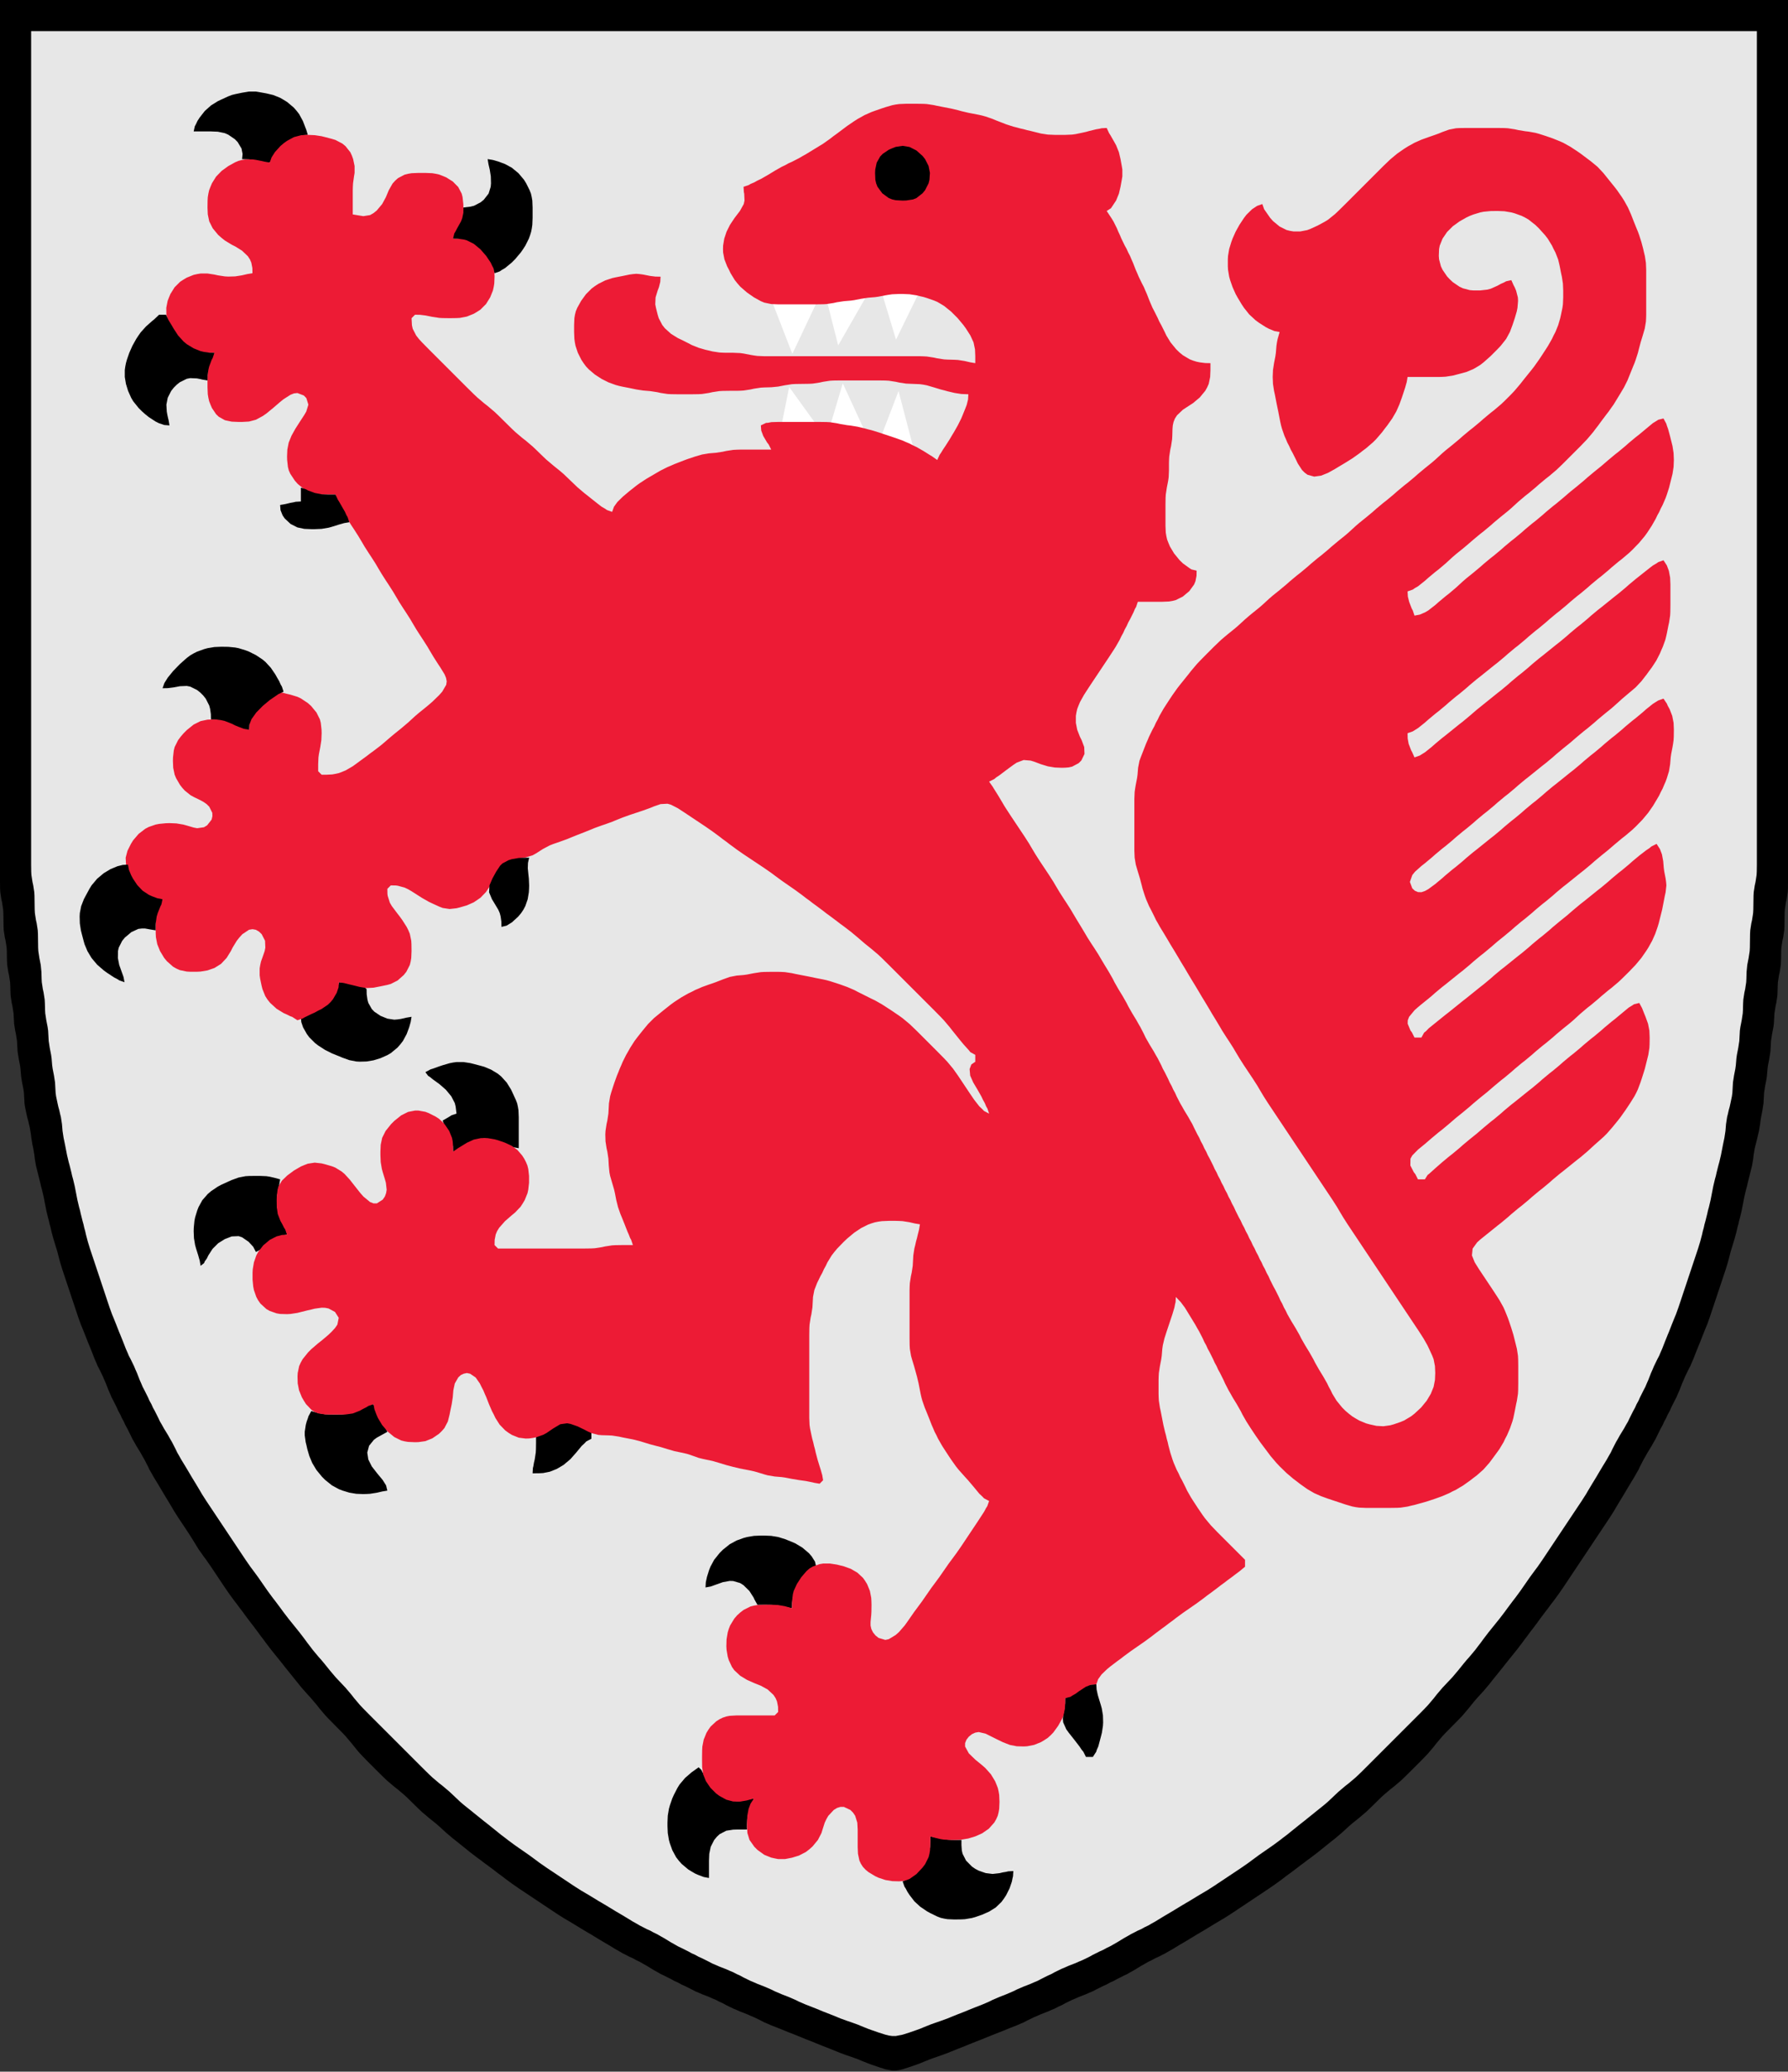 <?xml version="1.0" encoding="UTF-8" standalone="no"?> <svg xmlns="http://www.w3.org/2000/svg" width="517" height="599" version="1.1"><rect width="100%" height="100%" fill="#333333" stroke="none"/><title>Wappen der Stadt Braunschweig</title><path style="fill:black;" d="M0 0L0 7L0 11L0 19L0 30L0 31L0 35L0 43L0 50L0 69L0 95L0 180L0 231L0 248L0 254L0 255L0.028 257L0.083 258L0.389 260L0.611 261L0.917 263L0.972 264L1 266L1.028 268L1.083 269L1.389 271L1.611 272L1.917 274L1.972 275L2 277L2.028 278L2.083 279L2.389 281L2.611 282L2.917 284L2.972 285L3.028 287L3.083 288L3.389 290L3.611 291L3.917 293L4.028 295L4.083 296L4.389 298L4.611 299L4.917 301L4.972 302L5.083 304L5.389 306L5.778 308L5.917 309L6.083 311L6.222 312L6.389 313L6.778 315L6.917 316L7.028 318L7.083 319L7.222 320L7.639 322L7.861 323L8.139 324L8.361 325L8.611 326L8.944 328L9.056 329L9.389 331L9.611 332L9.944 334L10.056 335L10.389 337L10.639 338L11.139 340L11.639 342L11.861 343L12.139 344L12.611 346L12.806 347L13.194 349L13.389 350L13.861 352L14.139 353L14.361 354L14.639 355L14.861 356L15.389 358L15.694 359L16.306 361L16.611 362L16.861 363L17.389 365L17.694 366L18 367L18.667 369L20.333 374L22 379L22.667 381L23.028 382L23.389 383L23.806 384L24.611 386L25.389 388L25.806 389L26.611 391L27.389 393L27.833 394L28.25 395L28.778 396L29.75 398L30.167 399L30.611 400L31.389 402L31.833 403L32.25 404L32.778 405L33.778 407L34.222 408L34.778 409L35.222 410L35.778 411L36.222 412L36.778 413L37.778 415L38.25 416L38.833 417L39.389 418L40.611 420L41.167 421L41.75 422L42.778 424L43.25 425L43.833 426L44.389 427L45.611 429L46.806 431L47.389 432L48.611 434L49.806 436L50.389 437L51.667 439L52.333 440L53.667 442L54.333 443L55.611 445L56.833 447L57.444 448L58.167 449L58.861 450L59.611 451L61 453L62.333 455L64.333 458L65 459L65.694 460L66.389 461L67.861 463L68.639 464L69.361 465L70.139 466L70.861 467L72.361 469L73.139 470L74.639 472L75.361 473L76.139 474L76.861 475L78.389 477L79.194 478L80.806 480L81.611 481L82.389 482L83.194 483L84.806 485L85.611 486L87.222 488L89 490L89.917 491L91.611 493L92.389 494L94.083 496L95.028 497L97 499L98.972 501L99.917 502L101.611 504L103.222 506L104.083 507L106 509L107 510L109 512L111 513.972L112 514.917L114 516.611L115 517.389L117 519.083L118 520.028L120 522L121 522.972L122 523.917L124 525.611L126 527.222L127 528.083L129 529.917L131 531.611L132 532.389L133 533.194L135 534.806L136 535.611L138 537.139L139 537.861L140 538.639L141 539.361L143 540.861L144 541.639L145 542.361L146 543.139L148 544.611L149 545.306L150 546L151 546.667L154 548.667L159 552L161 553.333L162 553.972L163 554.611L164 555.194L166 556.389L168 557.611L170 558.806L171 559.389L173 560.611L175 561.806L176 562.389L178 563.611L179 564.167L180 564.75L182 565.778L183 566.222L184 566.778L185 567.25L186 567.833L187 568.389L189 569.611L190 570.167L191 570.75L192 571.222L194 572.222L195 572.778L196 573.222L197 573.778L198 574.222L200 575.222L201 575.75L202 576.167L203 576.611L205 577.389L206 577.833L207 578.25L208 578.778L209 579.222L210 579.778L212 580.75L213 581.167L214 581.611L216 582.389L217 582.833L218 583.25L220 584.222L221 584.75L222 585.167L223 585.611L225 586.389L227 587.194L228 587.611L230 588.389L232 589.194L233 589.611L235 590.389L236 590.806L238 591.611L240 592.389L242 593.194L243 593.611L244 593.972L245 594.333L246 594.667L248 595.389L249 595.806L251 596.611L252 596.972L254 597.667L256 598.306L258 598.694L259 598.694L260 598.556L261 598.306L263 597.667L265 596.972L266 596.611L267 596.194L269 595.389L270 595.028L272 594.333L273 593.972L274 593.611L275 593.194L277 592.389L279 591.611L280 591.194L282 590.389L284 589.611L285 589.194L287 588.389L289 587.611L291 586.806L292 586.389L294 585.611L296 584.75L297 584.222L299 583.25L300 582.833L301 582.389L303 581.611L304 581.167L305 580.75L306 580.222L307 579.778L308 579.222L310 578.25L311 577.833L312 577.389L314 576.611L315 576.167L316 575.75L317 575.222L319 574.222L320 573.778L321 573.222L322 572.778L323 572.222L325 571.222L326 570.75L327 570.167L328 569.611L330 568.389L331 567.833L332 567.25L333 566.778L334 566.222L335 565.778L337 564.75L338 564.167L339 563.611L341 562.389L342 561.806L344 560.611L346 559.389L347 558.806L349 557.611L351 556.389L353 555.194L354 554.611L355 553.972L356 553.333L358 552L363 548.667L366 546.667L367 546L368 545.306L369 544.611L371 543.139L372 542.361L373 541.639L375 540.139L376 539.361L377 538.639L378 537.861L379 537.139L381 535.611L382 534.806L384 533.194L385 532.389L386 531.611L388 529.917L390 528.083L391 527.222L393 525.611L395 523.917L396 522.972L397 522L399 520.028L400 519.083L402 517.389L403 516.611L405 514.917L406 513.972L408 512L409 511L411 509L411.972 508L412.917 507L414.611 505L415.389 504L417.083 502L418.028 501L420 499L421.972 497L422.917 496L424.611 494L426.222 492L427.083 491L428.917 489L430.611 487L431.389 486L432.194 485L433.806 483L434.611 482L435.389 481L436.194 480L437.806 478L438.611 477L440.139 475L440.861 474L441.639 473L442.361 472L443.139 471L444.639 469L445.361 468L446.861 466L447.639 465L448.361 464L449.139 463L450.611 461L451.306 460L452 459L452.667 458L454 456L459.333 448L463.333 442L464.667 440L465.333 439L465.972 438L466.611 437L467.194 436L468.389 434L469.611 432L470.194 431L471.389 429L472.611 427L473.167 426L473.75 425L474.222 424L475.25 422L475.833 421L476.389 420L477.611 418L478.167 417L478.75 416L479.222 415L480.222 413L480.778 412L481.222 411L481.778 410L482.222 409L482.778 408L483.222 407L484.222 405L484.75 404L485.167 403L485.611 402L486.389 400L486.833 399L487.25 398L488.222 396L488.75 395L489.167 394L489.611 393L490.389 391L491.194 389L491.611 388L492.389 386L493.194 384L493.611 383L493.972 382L494.333 381L495 379L496 376L498 370L498.667 368L499 367L499.611 365L500.139 363L500.389 362L500.694 361L501.306 359L501.611 358L502.139 356L502.361 355L502.639 354L502.861 353L503.139 352L503.611 350L503.806 349L504.194 347L504.389 346L504.861 344L505.139 343L505.361 342L505.861 340L506.361 338L506.611 337L506.944 335L507.056 334L507.389 332L507.639 331L508.139 329L508.361 328L508.611 327L508.944 325L509.056 324L509.222 323L509.611 321L509.917 319L509.972 318L510.083 316L510.389 314L510.778 312L510.917 311L511.083 309L511.222 308L511.611 306L511.917 304L511.972 303L512.083 301L512.389 299L512.778 297L512.917 296L513.028 294L513.083 293L513.389 291L513.611 290L513.917 288L513.972 287L514.028 285L514.083 284L514.389 282L514.611 281L514.917 279L514.972 278L515 277L515.028 275L515.083 274L515.389 272L515.611 271L515.917 269L515.972 268L516 266L516.028 264L516.083 263L516.389 261L516.611 260L516.917 258L516.972 257L517 255L517 254L517 249L517 234L517 188L517 34L517 32L517 27L517 21L517 0L489 0L440 0L398 0L369 0L351 0L335 0L333 0L313 0L305 0L291 0L290 0L280 0L270 0L268 0L248 0L244 0L235 0L229 0L228 0L218 0L210 0L209 0L182 0L0 0z"></path><path style="fill:#e7e7e7;" d="M9 9L9 83L9 192L9 232L9 245L9 249L9 250L9.028 252L9.083 253L9.389 255L9.611 256L9.917 258L9.972 259L10 261L10.028 263L10.083 264L10.389 266L10.611 267L10.917 269L10.972 270L11 272L11.028 274L11.083 275L11.389 277L11.778 279L11.972 281L12.028 283L12.083 284L12.389 286L12.611 287L12.917 289L12.972 290L13.028 292L13.083 293L13.389 295L13.778 297L13.917 298L14.028 300L14.083 301L14.389 303L14.778 305L14.917 306L15.083 308L15.222 309L15.611 311L15.917 313L15.972 314L16.083 316L16.222 317L16.639 319L16.861 320L17.139 321L17.361 322L17.611 323L17.917 325L18.083 327L18.389 329L18.806 331L19.194 333L19.389 334L19.861 336L20.139 337L20.639 339L20.861 340L21.139 341L21.611 343L21.806 344L22.194 346L22.389 347L22.861 349L23.139 350L23.361 351L23.861 353L24.139 354L24.361 355L24.639 356L24.861 357L25.389 359L25.694 360L26 361L26.667 363L28.667 369L30.667 375L31.333 377L31.667 378L32.028 379L32.389 380L32.806 381L33.611 383L34.389 385L34.806 386L35.611 388L36.389 390L36.833 391L37.25 392L37.778 393L38.75 395L39.167 396L39.611 397L40.389 399L40.833 400L41.25 401L41.778 402L42.778 404L43.222 405L43.778 406L44.222 407L44.778 408L45.778 410L46.25 411L46.833 412L47.389 413L48.611 415L49.167 416L49.75 417L50.778 419L51.25 420L51.833 421L52.389 422L53.611 424L54.806 426L55.389 427L56.611 429L57.806 431L58.389 432L59.028 433L59.667 434L60.333 435L61.667 437L66.333 444L69.667 449L71 451L72.389 453L73.139 454L74.611 456L75.306 457L76.694 459L77.389 460L78.861 462L79.639 463L81.139 465L81.861 466L83.389 468L84.194 469L85.806 471L86.611 472L88.139 474L88.861 475L89.639 476L90.389 477L92.056 479L92.944 480L93.778 481L95.389 483L97.083 485L98.028 486L99.917 488L101.611 490L102.389 491L104.083 493L105.028 494L107 496L109 498L117 506L120 509L122 511L124 512.972L125 513.917L127 515.611L128 516.389L130 518.083L131 519.028L133 520.917L134 521.778L136 523.389L137 524.194L139 525.806L140 526.611L141 527.389L142 528.194L144 529.806L145 530.611L146 531.361L147 532.139L149 533.611L150 534.306L152 535.694L153 536.389L155 537.861L156 538.611L158 540L159 540.667L162 542.667L165 544.667L166 545.333L167 545.972L168 546.611L169 547.194L171 548.389L173 549.611L174 550.194L176 551.389L178 552.611L179 553.194L181 554.389L183 555.611L184 556.167L185 556.75L187 557.778L188 558.222L189 558.778L190 559.25L191 559.833L192 560.389L194 561.611L195 562.167L196 562.75L197 563.222L199 564.222L200 564.778L201 565.222L202 565.778L203 566.222L205 567.222L206 567.75L207 568.167L208 568.611L210 569.389L211 569.833L212 570.25L213 570.778L214 571.222L215 571.778L217 572.75L218 573.167L219 573.611L221 574.389L223 575.25L224 575.75L226 576.611L228 577.389L230 578.25L231 578.75L233 579.611L235 580.389L237 581.194L238 581.611L240 582.389L242 583.194L243 583.611L244 583.972L245 584.333L246 584.667L248 585.389L249 585.806L251 586.611L252 586.972L254 587.667L256 588.306L257 588.556L258 588.694L259 588.694L261 588.306L263 587.667L265 586.972L266 586.611L267 586.194L269 585.389L270 585.028L272 584.333L273 583.972L274 583.611L275 583.194L277 582.389L279 581.611L280 581.194L282 580.389L284 579.611L286 578.75L287 578.25L289 577.389L291 576.611L293 575.75L294 575.25L296 574.389L298 573.611L299 573.167L300 572.75L301 572.222L303 571.222L304 570.778L305 570.222L307 569.25L308 568.833L309 568.389L311 567.611L312 567.167L313 566.75L315 565.778L316 565.222L318 564.222L319 563.778L320 563.222L321 562.75L323 561.611L325 560.389L326 559.833L327 559.25L329 558.222L330 557.778L331 557.222L332 556.75L333 556.167L334 555.611L336 554.389L338 553.194L339 552.611L341 551.389L343 550.194L344 549.611L346 548.389L348 547.194L349 546.611L350 545.972L351 545.333L352 544.667L355 542.667L358 540.667L359 540L361 538.611L362 537.861L364 536.389L365 535.694L367 534.306L368 533.611L370 532.139L371 531.361L372 530.611L373 529.806L375 528.194L376 527.389L377 526.611L378 525.806L380 524.194L381 523.389L383 521.778L384 520.917L386 519.028L387 518.083L389 516.389L390 515.611L392 513.917L393 512.972L394 512L396 510L403 503L409 497L411 495L411.972 494L412.917 493L414.611 491L415.389 490L417.083 488L418.972 486L419.917 485L421.611 483L423.222 481L424.056 480L424.944 479L426.611 477L427.361 476L428.139 475L428.861 474L430.389 472L431.194 471L432.806 469L433.611 468L435.139 466L435.861 465L437.361 463L438.139 462L439.611 460L440.306 459L441.694 457L442.389 456L443.861 454L444.611 453L446 451L447.333 449L450.667 444L455.333 437L456.667 435L457.333 434L457.972 433L458.611 432L459.194 431L460.389 429L461.611 427L462.194 426L463.389 424L464.611 422L465.167 421L465.75 420L466.222 419L467.25 417L467.833 416L468.389 415L469.611 413L470.167 412L470.75 411L471.222 410L472.222 408L472.778 407L473.222 406L473.778 405L474.222 404L475.222 402L475.75 401L476.167 400L476.611 399L477.389 397L477.833 396L478.25 395L479.222 393L479.75 392L480.167 391L480.611 390L481.389 388L482.194 386L482.611 385L483.389 383L484.194 381L484.611 380L484.972 379L485.333 378L485.667 377L486.333 375L488.333 369L490.333 363L491 361L491.306 360L491.611 359L492.139 357L492.361 356L492.639 355L492.861 354L493.139 353L493.639 351L493.861 350L494.139 349L494.611 347L494.806 346L495.194 344L495.389 343L495.861 341L496.139 340L496.361 339L496.861 337L497.139 336L497.611 334L497.806 333L498.194 331L498.611 329L498.917 327L499.083 325L499.389 323L499.639 322L499.861 321L500.139 320L500.361 319L500.778 317L500.917 316L501.028 314L501.083 313L501.389 311L501.778 309L501.917 308L502.083 306L502.222 305L502.611 303L502.917 301L502.972 300L503.083 298L503.222 297L503.611 295L503.917 293L503.972 292L504.028 290L504.083 289L504.389 287L504.611 286L504.917 284L504.972 283L505.028 281L505.222 279L505.611 277L505.917 275L505.972 274L506 272L506.028 270L506.083 269L506.389 267L506.611 266L506.917 264L506.972 263L507 261L507.028 259L507.083 258L507.389 256L507.611 255L507.917 253L507.972 252L508 250L508 249L508 245L508 232L508 228L508 192L508 22L508 20L508 12.056L508 9L495 9L490 9L481 9L480 9L374 9L361 9L360 9L336 9L326 9L306 9L299 9L283 9L280 9L260 9L257 9L9 9z"></path><path style="fill:black;" d="M56 38L59.056 38L60 38L61 38L63 38.083L65 38.5L66 38.944L67.917 40.25L68.722 41.083L69.833 42.944L70.139 44.5L70 46L72.056 46.083L74 46.389L75.944 46.778L76.5 46.917L78 47L79.472 44.944L80.278 43.972L81.083 43.083L83 41.417L85 40.111L85.944 39.639L87.5 39.111L89 39L88.556 37.5L88.333 36.944L87.583 35L86.5 33L85.75 32.028L84.917 31.083L83 29.472L82 28.861L81 28.278L79 27.472L77 27L75 26.639L74 26.472L72 26.472L71 26.639L70 26.805L68 27.222L67 27.472L66 27.861L64 28.778L63 29.25L61.028 30.472L59.222 32.083L57.722 34L57.111 34.944L56.639 35.944L56.333 36.5L56 38z"></path><path style="fill:black;" d="M98 284L97.667 285.5L96.889 287.056L95.583 288.917L94.778 289.75L93.917 290.528L92 291.75L91 292.222L90.056 292.75L89.056 293.167L88.5 293.5L87 294L87.111 295.5L87.639 297.056L88.722 298.972L89.417 299.917L91.083 301.583L92.028 302.306L94 303.583L96 304.583L98 305.389L99 305.806L101 306.528L103 306.917L104 306.972L106 306.917L108 306.583L110 305.972L112 305.083L113 304.5L114.917 302.917L115.75 301.972L116.5 301L117.583 299L118.306 297.056L118.75 295.5L119 294L117.5 294.25L115.944 294.611L115 294.75L114 294.833L112 294.528L110.028 293.722L108.25 292.528L107.5 291.75L106.5 289.972L106.25 289.056L106.028 287.5L106 286L105 285L103.5 284.917L102.944 284.778L101.056 284.389L100.056 284.222L99.5 284.083L98 284M123 310L123.778 311.056L124.306 311.389L125.111 312.056L127 313.417L128.917 315.083L130.5 317L131.5 318.944L131.75 319.944L132 322L130.556 322.472L130 322.833L128 324L128.528 325.5L128.889 326.056L129.389 327.056L129.917 328L130.694 329.944L130.972 331.5L131 333L132.5 332.472L133.056 332.111L134.056 331.583L136 330.417L138 329.5L140 329.167L141 329.25L142 329.417L143 329.694L145 330.389L146 330.806L147.944 331.528L148.5 331.722L150 332L150 327L150 325L150 323L149.917 321L149.75 320L149.528 319L149.139 318L148.222 316L147.75 315L146.528 313.028L144.917 311.25L143.972 310.472L142 309.278L140 308.444L139 308.167L137 307.639L136 307.389L134 307.083L132 307.083L131 307.222L130 307.417L128 308L127 308.333L125.056 309.028L124.5 309.194L123 310M58 366L59 365.222L59.222 364.694L59.806 363.889L60.25 362.972L61.472 361.083L63.083 359.472L65 358.278L67 357.5L69 357.417L70 357.75L71.889 359.056L73.222 360.5L74 362L75.5 361.222L76.056 360.722L77.056 359.972L79 358.5L79.944 357.944L81.5 357.278L83 357L82.722 355.5L82.083 353.944L81.083 352L80.639 351L80.111 349L80.028 348L80.083 346L80.389 344.056L80.75 342.5L81 341L79.5 340.583L77.944 340.222L77 340.083L75 340L74 340L72 340.028L71 340.083L69 340.472L67 341.194L66 341.639L64 342.556L63 343.083L61.028 344.417L60.083 345.222L58.5 347.028L57.417 349L57.028 350L56.417 352L56.222 353L56.028 355L56 356L56.083 358L56.417 360L56.694 361L57.306 362.944L57.583 363.944L57.75 364.5L58 366M106 406L104.5 407.056L103.944 407.361L102.944 407.944L101 408.694L99 408.972L97 409L95 408.972L94 408.917L92.056 408.583L90 408L89.194 409.5L89.028 410.056L88.667 411.056L88.417 412L88.111 414L88.111 415L88.389 417L88.639 418L88.861 419L89.444 421L89.861 422L90.278 423L91.472 425L93.083 426.972L94.028 427.917L96 429.5L98 430.583L99 430.972L101 431.583L103 431.917L105 432L106 431.972L107 431.917L108.944 431.611L110.5 431.25L112 431L111.639 429.5L110.667 427.944L109.056 426L107.5 424L106.5 422L106.194 420L106.722 418.028L108.111 416.306L108.972 415.667L110.5 414.833L112 414L111.306 412.5L110.944 411.944L109.833 410L109.278 409.056L108.833 408.056L108.5 407.5L108 406L106 406M155 415L155 417.056L154.972 419L154.917 420L154.611 422L154.389 422.944L154.222 423.944L154.083 424.5L154 426L156.056 425.972L157.056 425.917L159 425.528L161 424.722L162 424.139L163 423.528L164.917 421.917L166.611 420L168.167 418.111L169.028 417.306L169.528 416.778L171 416L171 414L169.5 413.028L168.944 412.833L167.944 412.361L166 411.694L165 411.417L163 411.194L162 411.361L161 411.722L160 412.306L158.056 413.694L156.5 414.639L155 415M204 459L205.5 458.722L207.056 458.167L208 457.833L209 457.472L211 457.111L212 457.139L214 457.722L214.972 458.333L216.694 460.028L217.917 461.944L218.167 462.5L219 464L221.056 464L223 464.028L224 464.083L225.944 464.389L227.5 464.75L229 465L229.028 463.5L229.25 461.944L229.5 461L230.417 459L231.694 457L233.167 455.111L234.028 454.306L234.528 453.778L236 453L235.639 451.5L234.667 449.972L233.889 449.083L232 447.472L230 446.278L229 445.833L227 445.028L225 444.417L223 444.083L221 444L220 444L218 444.083L216 444.417L215 444.694L213 445.417L211 446.5L209.028 448.083L208.083 449.028L206.5 451L205.417 453L205.028 454L204.417 455.944L204.083 457.5L204 459M308 491L307.972 492.5L307.778 494.056L307.417 496L307.333 497L307.417 498L308.306 500L309.028 501L310.611 503L312.111 504.944L312.778 505.944L313.25 506.5L314 508L316 508L316.972 506.5L317.139 505.944L317.583 504.944L317.833 504L318.361 502L318.611 501L318.917 499L318.972 498L318.917 496L318.583 494L318.306 493L317.694 491L317.417 490.056L317.083 488.5L317 487L314.944 487.111L313.944 487.333L312 488.306L310.056 489.722L309.5 490.222L308 491M202 511L199.944 512.472L198.083 514.083L196.472 516L195.861 517L194.833 519L194.389 520L193.694 522L193.417 523L193.083 525L193 527L193 528L193.083 530L193.417 532L193.694 533L194.417 535L195.5 537L196.25 537.972L197.083 538.917L199 540.528L200 541.139L201 541.722L201.944 542.139L203.5 542.722L205 543L205 539.944L205 539L205 538L205.083 536L205.5 534L206.5 532.028L207.25 531.111L208.083 530.333L210 529.333L212 529.028L212.944 529L213.944 529L216 529L216 527.5L216.083 525.944L216.472 524L217.194 522.056L217.5 521.5L218 520L216.5 520.25L214.944 520.611L214 520.75L213 520.806L211 520.361L210 519.889L209 519.278L208.028 518.583L206.222 516.917L205.417 515.972L204.083 514.028L203.056 512.306L202.833 511.778L202 511M269 531L269 532.5L268.917 534.056L268.75 535L268.5 536L267.5 538L265.917 540L264.056 541.889L263.056 542.694L262.5 543.222L261 544L261.528 545.5L261.889 546.056L262.417 547.056L263.028 547.972L264.417 549.778L266.083 551.306L268 552.611L269 553.167L271 554.139L272 554.528L273 554.75L274 554.917L276 555L278 554.972L279 554.917L281 554.583L282 554.306L284 553.611L285 553.167L286 552.722L287.917 551.528L289.583 549.917L290.278 548.972L290.917 548L291.917 546L292.583 544.056L292.778 543.056L292.917 542.5L293 541L291.5 541.083L290.944 541.222L289.944 541.389L289 541.611L287 541.833L285 541.583L283 540.889L282 540.361L281.028 539.694L279.333 537.972L278.333 536L278.111 535.056L278 533.5L278 532L275.944 532L274.944 531.972L274 531.917L272.056 531.611L270.5 531.25L269 531z"></path><path style="stroke:none;fill:white;stroke-width:1px;stroke-linecap:round;stroke-linejoin:round;stroke-opacity:1" d="m 223,86.549 6.107,15.772 7.27,-15.387 v 0 0 0.159"></path><path style="stroke:none;fill:white;stroke-width:1px;stroke-linecap:round;stroke-linejoin:round;stroke-opacity:1" d="m 239,86.618 3.36,13.259 8.758,-15.291"></path><path style="stroke:none;fill:white;stroke-width:1px;stroke-linecap:round;stroke-linejoin:round;stroke-opacity:1" d="m 254.898,84.345 4.182,13.858 6.974,-14.26"></path><path style="stroke:none;fill:white;stroke-width:1px;stroke-linecap:round;stroke-linejoin:round;stroke-opacity:1" d="m 226.029,122.68 2.17,-10.781 7.671,10.637"></path><path style="stroke:none;fill:white;stroke-width:1px;stroke-linecap:round;stroke-linejoin:round;stroke-opacity:1" d="m 240,123.23 3.691,-12.388 6.676,14.487"></path><path style="stroke:none;fill:white;stroke-width:1px;stroke-linecap:round;stroke-linejoin:round;stroke-opacity:1" d="m 254.76,126.257 5.054,-13.19 4.407,16.885"></path><path style="fill:#ed1b35;" d="M215 54L215.083 55.5L215.194 56.056L215.278 58L215.056 59L213.944 61L212.417 63L211.083 65L210.083 67L209.417 69L209.083 71L209.056 72L209.083 73L209.472 75L210.25 77L210.778 78L211.25 79L212.472 81L213.25 81.972L214.083 82.917L216 84.583L218 85.972L220 87.083L221 87.5L223 87.917L225 88L227 88L229 88L232 88L235 88L236 88L238 87.972L239 87.917L241 87.611L242 87.389L244 87.083L246 86.917L247 86.778L249 86.389L251 86.083L253 85.917L254 85.778L256 85.389L257 85.222L258 85.083L260 85L261 85L263 85.083L265 85.389L266 85.639L267 85.861L268 86.167L270 86.861L271 87.278L272 87.861L273 88.472L275 90.083L276.917 92L278.583 94L279.306 95L280.583 97L281.5 99L281.917 101L282 102.944L282 105L280.5 104.75L278.944 104.389L277 104.083L276 104.028L274 103.972L273 103.917L271 103.611L270 103.389L268 103.083L267 103.028L266 103L264 103L257 103L235 103L225 103L223 103L222 103L221 103L219 102.917L218 102.778L217 102.611L215 102.222L214 102.083L212 102L210 102L209 101.972L208 101.917L206 101.611L205 101.361L204 101.139L202 100.556L200 99.75L199 99.222L197 98.222L196 97.75L194.028 96.528L192.25 94.917L191.5 93.972L190.472 92L190.167 91L189.667 89L189.472 88L189.556 86L190.167 84L190.528 83.055L190.917 81.5L191 80L189.5 79.972L187.944 79.778L186 79.389L185 79.25L184 79.167L183 79.25L182 79.389L180 79.805L178 80.195L177 80.417L175 81.083L173 82.083L172.028 82.722L171.083 83.417L169.417 85.083L168.028 87L166.917 89L166.5 90L166.25 91L166.083 92L166 94L166 95L166 96L166.083 98L166.222 99L166.417 100L167.083 102L168.083 104L168.722 104.972L169.417 105.917L170.222 106.778L172.028 108.306L174 109.583L176 110.583L178 111.306L179 111.583L180 111.806L182 112.194L184 112.611L186 112.917L188 113.083L190 113.389L191 113.611L193 113.917L194 113.972L196 114L198 114L200 114L202 113.972L203 113.917L205 113.611L206 113.389L208 113.083L209 113.028L211 113L213 113L214 112.972L215 112.917L217 112.611L218 112.389L220 112.083L221 112.028L223 111.972L225 111.778L227 111.389L229 111.083L230 111.028L232 111L234 110.972L235 110.917L237 110.611L238 110.389L240 110.083L241 110.028L243 110L244 110L250 110L253 110L254 110L256 110.028L257 110.083L259 110.389L260 110.611L262 110.917L264 111L266 111.083L267 111.222L268 111.417L270 112L271 112.306L272 112.611L273 112.861L274 113.139L276 113.611L277.944 113.917L280 114L279.917 115.5L279.528 117.056L279.167 118L278.361 120L277.944 121L276.944 123L275.806 125L275.194 126L274.611 127L273.333 129L272.694 129.944L272.083 130.944L271.694 131.5L271 133L269.5 131.944L268.944 131.611L267 130.389L265 129.25L264 128.778L263 128.25L262 127.833L261 127.389L260 127.028L259 126.667L257 126L255 125.333L254 125L252 124.389L251 124.139L250 123.861L248 123.389L246 123.056L245 122.944L243 122.611L242 122.389L240 122.083L239 122.028L237 122L236 122L233 122L229 122L227 122L225 122L224 122.028L223.056 122.056L222.056 122.25L221.5 122.278L220 123L220.111 124.5L220.694 126.056L221.806 127.944L222.25 128.5L223 130L216 130L214 130L213 130.028L212 130.083L210 130.389L209 130.611L207 130.917L205 131.083L203 131.417L201 132L199 132.667L198 133.028L196 133.806L195 134.194L194 134.639L193 135.056L191 136.056L190 136.639L188 137.806L187 138.389L185 139.694L184 140.417L182 142L180.083 143.611L178.5 145.167L177.528 146.528L177 148L175.5 147.472L174.944 147.083L173.944 146.5L173 145.778L171 144.194L170 143.389L169 142.611L167 140.917L165 139L163 137.083L162 136.222L160 134.611L158 132.917L157 131.972L155 130.028L154 129.083L152 127.389L151 126.611L149 124.917L148 123.972L146 122L144 120.028L143 119.083L141 117.389L140 116.611L138 114.917L137 113.972L135 112L134 111L131 108L126 103L124 101L122.028 99L121.111 98L120.333 97L119.333 95.055L119.111 94.055L119 92L120 91L121.5 91.028L123.056 91.222L125 91.611L127 91.917L128 91.972L130 92L132 91.972L133 91.917L135 91.528L137 90.722L137.972 90.139L138.917 89.528L140.528 87.917L141.722 86L142.528 84L142.75 83L142.917 82L143 80L142.972 79L142.694 77L141.889 75L141.278 74L140.583 73.028L138.917 71.25L137.972 70.5L136 69.5L134.056 69.083L133.056 69.028L131 69L131.75 67.5L132.194 66.945L133.306 65L133.889 63L133.972 62L134 61L133.972 59L133.75 57L133.5 56L132.5 54.083L130.917 52.472L129 51.278L128 50.861L127 50.472L126 50.25L125 50.083L123 50L122 50L121 50L119 50.083L118 50.25L117 50.5L115.083 51.5L114.25 52.25L113.5 53.083L112.417 55L111.583 57L110.5 59L108.917 60.889L107.972 61.639L107 62.194L105.056 62.5L103.5 62.25L102 62L102 57L102 55L102.028 54L102.083 53L102.361 51L102.528 50L102.528 48L102.111 46L101.75 45L101.306 44.028L99.889 42.25L98.972 41.5L97 40.472L96 40.167L94 39.639L93 39.389L91 39.083L89 39L88 39.028L87 39.111L85 39.639L83 40.722L82.028 41.417L81.083 42.222L79.5 43.972L78.528 45.5L78 47L76.5 46.75L75.944 46.611L74 46.222L73 46.083L71 46.083L70 46.25L69 46.5L68 46.917L66 48.028L64.083 49.417L62.472 51.083L61.278 53L60.861 54L60.472 55L60.25 56L60.083 57L60.028 58L60 60L60.083 62L60.5 64L61.5 66L63.083 67.917L64.028 68.75L65 69.528L67 70.75L68 71.25L69.972 72.472L71.667 74.083L72.278 75.028L72.667 75.945L72.972 77.5L73 79L71.5 79.25L69.944 79.611L68 79.917L66 79.972L65 79.917L63 79.611L62 79.389L60 79.083L58 79.083L57 79.25L56 79.472L54 80.278L53.028 80.861L52.083 81.472L50.472 83.083L49.278 85L48.861 86L48.472 87L48.083 89L48.111 91L48.639 93L49.083 94L49.639 95L50.194 96L51.472 97.917L53.083 99.528L54.028 100.139L55 100.722L57 101.528L58.944 101.917L59.944 101.972L62 102L61.028 103.5L60.444 105.056L60.083 107L60 109L60 110L60 111L60 112L60.083 114L60.25 115L60.472 116L60.861 117L61.278 117.972L62.472 119.75L63.25 120.5L65.028 121.5L67 121.917L69 122L70 122L72 121.889L74 121.361L76 120.278L77 119.583L79 117.944L81 116.222L82 115.417L84 114.139L85 113.75L86 113.639L87.861 114.361L88.583 115.111L89.167 117L88.556 119L87.972 120L86.667 122L85.389 124L84.833 125L84.278 126L83.472 128L83.083 130L83 132L83.028 133L83.25 135L83.5 136L83.944 137L85.25 138.972L86.083 139.917L88 141.5L90 142.5L91 142.75L93 142.972L94.944 143L97 143L97.333 144.5L97.639 145.056L98.083 146.056L98.639 147L99.806 149L100.389 150L101.667 152L102.333 153L103.611 155L104.806 157L105.389 158L106.667 160L107.333 161L108.611 163L109.194 164L110.389 166L111.028 167L111.667 168L112.333 169L113.611 171L114.806 173L115.389 174L116.667 176L117.333 177L118.611 179L119.194 180L120.389 182L121.028 183L122.333 185L122.972 186L123.611 187L124.194 188L125.389 190L126.667 192L127.333 193L128.556 195L128.972 196L129.167 197L129.028 198L127.861 200L126.972 201L125 202.917L124 203.778L123 204.611L121 206.222L120 207.083L118 208.917L116 210.611L114 212.222L113 213.056L111 214.778L110 215.611L108 217.139L107 217.861L106 218.639L105 219.361L103 220.833L102 221.556L100 222.722L99 223.139L98 223.528L97 223.75L96.056 223.917L94.5 224L93 224L92 223L92 220.944L92.083 219L92.222 218L92.611 216L92.917 214L93 212L92.972 211L92.75 209L92.5 208L91.5 206L89.917 204.083L88.972 203.25L87 201.944L86 201.472L85 201.167L84 200.861L83.056 200.639L81.5 200.25L80 200L78.5 201.25L76.944 202.444L75.028 204.083L73.333 206L72.333 207.944L72.111 208.944L72 211L70.5 210.5L69.944 210.167L68.944 209.75L68 209.25L66 208.472L64 208.083L62 208L60 208.083L58 208.5L56 209.5L54.028 211.083L53.083 212.028L52.25 213L51.5 214L50.5 216L50.25 217L50.028 219L50 220L50.083 222L50.5 224L50.917 225L52.028 226.917L52.694 227.778L53.417 228.583L55.083 229.917L56.028 230.444L57.972 231.389L58.917 231.917L59.75 232.5L60.5 233.25L61.389 235.028L61.417 236L61.194 236.972L59.889 238.639L58.972 239.194L57 239.472L56 239.278L54 238.694L53 238.417L51 238.083L49 238L48 238.028L46 238.222L45 238.417L43 239.111L42 239.639L40.083 241.111L38.472 243L37.861 244L36.861 246L36.333 248L36.444 250L36.694 251L37.028 252L37.417 253L38.417 254.972L39.694 256.75L40.417 257.528L42.083 258.722L43.944 259.528L45.5 259.917L47 260L46.333 261.5L46.028 262.056L45.306 264L45.111 265L45.028 266L45 268L45.028 270L45.083 271L45.472 273L46.278 275L47.472 276.972L48.25 277.917L50.028 279.5L51 280.056L52 280.5L54 280.917L55 280.972L57 280.972L58 280.917L60 280.583L62 279.889L63.917 278.694L65.528 276.972L66.75 275L67.25 274L68.472 272L69.25 271.028L70.083 270.111L72 268.833L73 268.667L73.972 268.833L74.889 269.361L75.667 270.111L76.639 272L76.722 274L76.528 275L75.833 277L75.472 278L75.25 279L75.083 280L75.083 282L75.222 283L75.639 285L75.889 286L76.694 288L77.333 289L78.111 289.972L80 291.694L82 292.917L82.944 293.333L83.944 293.833L84.5 294.028L86 295L87.5 294.5L88.056 294.167L90 293.222L91 292.778L92 292.222L92.972 291.75L94.778 290.528L95.583 289.75L96.278 288.917L97.361 287.056L97.889 285.5L98 284L99.5 284.25L101.056 284.639L102 284.861L104 285.361L106 285.694L108 285.583L109 285.389L110 285.194L112 284.778L113 284.5L114.972 283.5L116.75 281.917L117.5 280.972L118.5 279L118.75 278L118.917 277L119 275L118.972 273L118.917 272L118.5 270L118.083 269L117.583 268L116.306 266L115.583 265L114.806 264L113.306 262L112.722 261L112.111 259.056L112.028 258.5L112 257L113 256L114.5 256.028L115.056 256.111L117 256.639L118 257.111L119 257.694L121 258.972L122 259.611L124 260.75L125 261.222L127 262.139L128 262.528L130 262.833L132 262.611L133 262.361L135 261.778L137 260.889L138.917 259.583L140.528 257.917L141.806 256L142.361 255L143.472 253L144.611 251.111L146.111 249.639L148 248.722L149 248.417L151 248.056L152 247.917L154 247.306L155 246.75L157 245.472L159 244.417L160 244.028L162 243.333L164 242.611L165 242.194L167 241.389L169 240.611L171 239.806L172 239.389L174 238.667L175 238.333L177 237.611L178 237.194L180 236.389L181 236.028L182 235.667L183 235.333L185 234.667L186 234.333L188 233.611L189 233.194L191 232.5L193 232.389L194 232.667L196 233.694L198 235L200 236.333L203 238.333L204 239L205 239.694L206 240.389L208 241.861L209 242.639L210 243.361L211 244.139L212 244.861L213 245.611L215 247L217 248.333L220 250.333L221 251L222 251.694L223 252.389L224 253.139L226 254.611L227 255.306L229 256.694L230 257.389L232 258.861L233 259.639L234 260.361L235 261.139L236 261.861L238 263.361L239 264.139L240 264.861L242 266.361L243 267.139L244 267.861L246 269.389L247 270.222L248 271.056L250 272.778L252 274.389L254 276.083L255 277.028L257 279L259 281L265 287L268 290L270 292L271.972 294L272.917 295L274.611 297L275.389 298L277 300L277.806 301L278.611 301.972L280.167 303.694L280.583 304.222L282 305L282 307L280.861 307.778L280.361 309.111L280.528 311L281.417 313L282.611 315L283.75 317L284.222 318L284.75 318.944L285.167 319.944L285.5 320.5L286 322L284.528 321.222L284.028 320.694L283.167 319.889L281.694 318L280.333 316L279.667 315L277.667 312L277 311L275.583 309L273.917 307L272.972 306L271 304L270 303L268 301L266 299L265 298L263 296.083L261 294.417L260 293.694L258 292.333L256 291.028L255 290.389L253 289.25L252 288.778L250 287.778L248 286.778L247 286.25L245 285.389L243 284.667L242 284.333L240 283.694L239 283.417L238 283.194L236 282.806L234 282.389L233 282.194L231 281.806L230 281.611L229 281.389L227 281.083L226 281.028L225 281L223 281L221 281.028L220 281.083L218 281.389L216 281.778L215 281.917L213 282.083L211 282.472L210 282.833L209 283.194L207 283.972L206 284.333L205 284.667L203 285.389L202 285.833L201 286.25L200 286.778L199 287.25L197 288.389L195 289.694L194 290.417L192 292L190.028 293.611L189.083 294.389L187.389 296.083L185.806 298L184.222 300L183.472 301L182.194 303L181.639 304L181.056 305L180.056 307L179.639 308L179.194 309L178.806 310L178.389 311L177.667 313L177.333 314L176.694 316L176.417 317L176.083 319L175.972 321L175.917 322L175.611 324L175.389 325L175.083 327L175.028 328L175.083 330L175.389 332L175.611 333L175.917 335L175.972 336L176.028 337L176.222 339L176.417 340L177 342L177.583 344L177.806 345L178.194 347L178.694 349L179.389 351L179.806 352L180.611 354L181.389 356L181.806 356.944L182.194 357.944L182.5 358.5L183 360L180.944 360L179.944 360L178 360.028L177 360.083L175 360.389L174 360.611L172 360.917L171 360.972L169 361L168 361L162 361L144 361L143 360L143.028 358.5L143.333 356.944L143.722 356L144.333 355L146.028 353.083L147.972 351.389L148.917 350.611L150.528 348.917L151.139 347.972L151.722 347L152.528 345L152.75 344L152.972 342L152.972 340L152.75 338L152.5 337L152.083 336L151.583 335.028L150.972 334.083L149.583 332.472L147.917 331.278L146.972 330.833L146 330.389L144 329.694L143 329.417L141 329.083L140 329.056L139 329.083L137 329.5L135 330.417L133.056 331.611L132.5 331.944L131 333L130.972 330.944L130.889 329.944L130.694 329L129.889 327L128.583 325.083L127.778 324.25L126.917 323.472L125.972 322.861L124 321.861L123 321.472L121 321.111L120 321.111L118 321.5L116 322.5L114.028 324.083L113.083 325.028L111.5 327L110.5 329L110.083 331L110 333L110 334L110.083 336L110.417 338L110.694 339L111.306 341L111.583 342L111.806 344L111.639 345L111.278 345.972L110.667 346.861L108.972 347.944L108 347.944L107 347.556L105.083 345.972L104.222 345L102.639 343L101.139 341.083L99.611 339.417L98.778 338.722L96.972 337.611L96 337.222L94 336.639L93 336.389L91 336.167L89 336.472L88 336.861L87 337.278L85 338.444L84.028 339.167L83.083 339.861L81.5 341.389L80.5 343.083L80.25 344.028L80.028 346L80 347L80.028 349L80.306 351L81.083 353L81.611 353.944L82.111 354.944L82.472 355.5L83 357L81.5 357.083L79.944 357.5L78 358.5L76.111 360.083L74.639 362L74.111 363L73.417 365L73.083 367L73.028 368L73.028 370L73.222 372L73.417 373L74.111 375L74.639 375.972L75.306 376.917L77.028 378.5L78 379.056L80 379.75L81 379.917L83 379.972L84 379.917L86 379.611L87 379.361L89 378.861L90 378.639L91 378.389L93 378.111L94 378.139L95 378.333L96.861 379.333L97.944 381.028L97.556 383L96.861 384L95.972 384.972L95 385.917L93 387.611L92 388.389L90.028 390.083L89.083 391.028L87.5 393L86.944 394L86.5 395L86.083 397L86.028 398L86.083 400L86.472 402L87.278 404L87.861 405L88.472 405.972L90.083 407.667L91.028 408.278L92 408.667L94 408.972L96 409L98 409L99 409L100 408.972L102 408.694L104 407.917L104.944 407.389L105.944 406.889L106.5 406.528L108 406L108.278 407.5L108.861 409.056L109.278 410L110.472 412L112.083 413.917L114 415.5L116 416.5L117 416.75L118 416.917L120 417L121 416.972L123 416.694L125 415.889L126.917 414.583L127.75 413.778L128.5 412.917L129.5 411L130 409L130.194 408L130.611 406L130.917 404L131.083 402L131.5 400.028L132.5 398.278L133.25 397.583L134.083 397.194L135 397L135.917 397.194L137.528 398.278L138.75 400.028L139.222 401L139.75 402L140.167 403L140.611 404L141.389 406L142.25 408L142.778 409L143.25 410L144.472 411.917L146.083 413.583L147.028 414.278L148 414.889L150 415.694L152 415.944L153 415.917L154 415.778L155 415.583L157 414.889L158 414.361L160 413L162 411.806L164 411.528L165 411.722L167 412.417L169 413.389L170 413.917L171 414.361L173 414.889L174 414.972L176 415.028L177 415.083L179 415.389L180 415.611L182 416L183 416.194L185 416.694L187 417.306L188 417.611L190 418.139L191 418.389L192 418.694L193 419L195 419.583L197 420L198 420.222L199 420.472L201 421.167L202 421.528L203 421.778L204 422L206 422.417L208 423L210 423.611L212 424.139L214 424.611L215 424.806L217 425.194L218 425.417L219 425.694L221 426.306L222 426.583L224 426.917L226 427.083L227 427.222L229 427.611L231 427.944L233 428.222L234.944 428.611L235.5 428.75L237 429L238 428L237.75 426.5L237.583 425.944L237.306 424.944L237 424L236.389 422L235.861 420L235.639 419L235.361 418L235.139 417L234.861 416L234.639 415L234.222 413L234.083 412L234 410L234 409L234 407L234 399L234 389L234 387L234 386L234.028 384L234.083 383L234.389 381L234.611 380L234.917 378L234.972 377L235.083 375L235.472 373L235.861 372L236.25 371L237.222 369L237.778 368L238.222 367L238.778 366L239.25 365L240.472 363L241.25 362L242.083 361L244 359.028L245 358.083L247 356.417L249 355.083L251 354.083L252 353.722L253 353.417L254 353.222L255 353.083L257 353L259 353L260 353.028L261 353.083L262.944 353.389L264.5 353.75L266 354L265.75 355.5L265.361 357.056L265.139 358L264.861 359L264.639 360L264.389 361L264.083 363L263.972 365L263.917 366L263.611 368L263.389 369L263.083 371L263.028 372L263 373L263 375L263 382L263 385L263 387L263.028 389L263.083 390L263.417 392L263.694 393L264.306 395L264.861 397L265.139 398L265.611 400L265.806 401L266.194 403L266.417 404L266.694 405L267.389 407L267.806 408L268.611 410L269.389 412L269.833 413L270.25 414L270.778 415L271.25 416L272.389 418L273.028 419L274.333 421L275 422L276.417 424L277.222 425L279 427L279.917 428L281.611 430L283.167 431.889L284.028 432.694L284.528 433.222L286 434L285.472 435.5L285.111 436.056L284.583 437.056L283.972 438L282.667 440L281.333 442L280 444L279.333 445L278 447L277.306 448L276.611 449L275.139 451L274.389 452L273.694 453L272.306 455L271.611 456L270.139 458L269.389 459L268.694 460L267.306 462L266.611 463L265.139 465L264.389 466L263.694 467L262.306 469L261.583 470L259.917 471.917L258.972 472.75L257 473.944L256 474.167L254.028 473.583L253.139 472.861L252.417 471.972L251.944 471L251.722 470L251.722 469L251.917 467L251.972 466L252 464L251.972 463L251.917 462L251.528 460L250.722 458.028L250.139 457.083L249.528 456.222L247.917 454.722L246 453.611L244 452.889L243 452.639L242 452.389L240 452.083L238 452.083L237 452.25L235.028 452.944L234.083 453.5L233.222 454.25L231.694 456.028L230.417 458L229.5 460L229.25 461L229.028 462.944L229 465L226.944 464.417L225 464.083L224 464.028L223 464L221 464L219 464.083L218 464.25L217 464.5L215 465.5L214.028 466.25L213.111 467.083L212.306 468.028L211.111 470L210.722 471L210.417 472L210.083 474L210.028 476L210.083 477L210.417 479L210.722 480L211.639 481.972L212.306 482.917L214.028 484.528L216 485.722L217 486.167L218 486.611L220 487.417L221.972 488.5L223.667 490.083L224.278 491.028L224.667 491.944L224.972 493.5L225 495L224 496L216 496L214 496L213 496L211 496.111L210 496.306L209 496.639L208.028 497.111L207.083 497.722L205.472 499.222L204.861 500.083L204.278 501.028L203.472 503L203.083 505L203.028 506L203 508L203 509L203.028 511L203.306 513L204.111 515L205.417 516.917L207.083 518.583L208.028 519.278L210 520.361L212 520.889L214 520.917L215.944 520.583L218 520L217.028 521.5L216.444 523.056L216.083 525L216 527L216 528L216.111 530L216.722 532L218.111 533.972L219.028 534.889L221 536.306L223 537.111L224 537.333L225 537.528L227 537.528L229 537.139L230 536.833L231 536.528L233 535.5L233.972 534.75L234.917 533.917L236.5 532L237.528 530L237.833 529L238.472 527L238.944 526L239.5 525.028L241.083 523.333L242.028 522.75L243 522.444L244 522.444L245.889 523.333L246.667 524.111L247.278 525.028L247.889 527L248 529L248 530L248 532L248 534L248.083 536L248.5 537.972L248.944 538.917L249.5 539.778L250.25 540.583L251.083 541.278L253 542.444L254 542.917L256 543.583L258 543.917L260 543.972L261 543.889L262 543.667L263 543.278L264.972 541.889L266.75 540L267.5 539L268.5 537L268.75 536L268.917 535L269 533.056L269 531L270.5 531.417L272.056 531.778L273 531.917L275 532L276 532L277 531.972L278 531.917L280 531.583L282 530.972L284 530.083L285.917 528.75L287.5 526.972L288.056 526L288.5 525L288.75 524L288.917 523L289 521L288.917 519L288.75 518L288.528 517L288.139 516L287.722 515L286.528 513.028L284.917 511.222L283.972 510.389L282 508.778L280.139 506.972L279.056 505L279.056 504L279.444 503.028L280.139 502.139L281.028 501.417L282 500.972L283 500.806L285 501.278L286 501.778L288 502.778L290 503.75L291 504.139L292 504.528L294 504.917L296 504.972L297 504.917L299 504.528L301 503.722L301.972 503.139L302.917 502.528L303.778 501.75L304.583 500.917L305.972 499L307.083 497L307.5 496L307.917 494.056L308 492.5L308 491L309.5 490.639L310.056 490.278L311.056 489.694L312 489L313.944 487.722L315.5 487.111L317 487L317.528 485.528L318.5 484.167L320.083 482.639L321.028 481.861L323 480.361L324 479.639L325 478.861L327 477.389L328 476.694L330 475.306L331 474.611L333 473.139L334 472.361L336 470.861L337 470.139L338 469.361L339 468.639L340 467.861L342 466.389L343 465.694L345 464.306L346 463.611L348 462.139L349 461.361L350 460.639L352 459.139L353 458.361L354 457.639L355 456.861L356 456.139L356.944 455.417L358.5 454.25L360 453L360 451L356 447L354 445L352 443L350.083 441L348.417 439L347.694 438L346.333 436L345.028 434L344.389 433L343.25 431L342.778 430L341.778 428L341.222 427L340.778 426L340.25 425L339.389 423L339.028 422L338.389 420L337.861 418L337.639 417L337.361 416L337.139 415L336.861 414L336.389 412L336.194 411L335.806 409L335.611 408L335.389 407L335.083 405L335.028 404L335 403L335 401L335 399L335.028 398L335.083 397L335.389 395L335.778 393L335.917 392L336.083 390L336.222 389L336.694 387L337.333 385L338.333 382L338.667 381L339 380L339.583 378.056L339.778 377.056L339.917 376.5L340 375L341.417 376.5L342.583 378.056L343.167 379L344.389 381L345.611 383L346.167 384L346.75 385L347.778 387L348.222 388L348.778 389L349.222 390L349.778 391L350.778 393L351.222 394L351.778 395L352.222 396L352.778 397L353.778 399L354.222 400L355.25 402L355.833 403L356.389 404L357.611 406L358.75 408L359.25 409L360.389 411L361.028 412L361.667 413L363 415L364.389 417L365.139 418L366.639 420L367.389 421L369.083 423L370.028 424L372 425.917L374 427.611L375 428.361L376 429.139L378 430.556L379 431.139L380 431.722L381 432.167L382 432.611L384 433.333L385 433.667L387 434.333L389 435L391 435.583L392 435.778L393 435.917L395 436L396 436L397 436L399 436L401 436L402 436L404 435.972L405 435.917L407 435.611L408 435.361L409 435.139L410 434.861L412 434.306L413 434L415 433.333L416 432.972L417 432.611L419 431.75L420 431.222L421 430.75L422 430.139L423 429.556L425 428.139L426 427.361L427 426.611L428.917 424.917L430.611 423L431.361 422L432.833 420L433.556 419L434.75 417L435.222 416L435.75 415L436.611 413L437.306 411L437.583 410L438 408L438.389 406L438.611 405L438.917 403L438.972 402L439 400L439 398L439 396L439 395L438.972 393L438.917 392L438.611 390L438.361 389L437.861 387L437.611 386L437 384L436.333 382L435.972 381L435.167 379L434.722 378L434.167 377L433.611 376L432.972 375L431.667 373L431 372L429 369L427.667 367L426.417 365L425.611 363L425.806 361.028L427.111 359.222L428.028 358.389L430 356.806L432 355.194L433 354.389L434 353.611L436 351.944L437 351.056L439 349.389L440 348.611L442 346.944L443 346.056L445 344.389L446 343.611L448 341.944L449 341.056L451 339.389L452 338.611L453 337.806L455 336.194L456 335.389L457 334.611L459 332.917L461 331.083L462.917 329.389L463.778 328.611L464.611 327.778L466.194 325.972L467.806 324L468.583 323L470 321L470.667 320L471.333 319L472.583 317L473.111 316L473.583 315L474.333 313L474.667 312L475.306 310L475.611 309L475.861 308L476.361 306L476.611 305L476.917 303L476.972 302L477 300L476.917 298L476.528 296L475.806 294L475.417 293.056L474.806 291.5L474 290L472.5 290.361L471.944 290.722L470.944 291.333L469 292.944L467 294.611L466 295.389L464 297.056L463 297.944L461 299.611L460 300.389L458 302.056L457 302.944L455 304.611L454 305.389L452 307.056L451 307.944L449 309.611L448 310.389L446 312.056L445 312.944L443 314.611L442 315.389L441 316.194L439 317.806L438 318.611L437 319.389L435 321.056L434 321.944L432 323.611L431 324.389L429 326.056L427 327.778L425 329.389L423 331.056L422 331.944L420 333.611L419 334.389L417 336.056L415.028 337.778L413.306 339.333L412.778 339.75L412 341L410 341L409.25 339.5L408.806 338.944L407.806 337L407.833 335.028L408.361 334.083L410.028 332.389L412 330.778L414 329.056L416 327.389L417 326.611L419 324.944L421 323.222L423 321.611L425 319.944L426 319.056L428 317.389L430 315.778L432 314.056L434 312.389L435 311.611L437 309.944L438 309.056L440 307.389L441 306.611L443 304.944L444 304.056L446 302.389L447 301.611L449 299.944L450 299.056L452 297.389L454 295.778L455 294.917L457 293.083L459 291.389L460 290.611L462 288.944L463 288.056L465 286.389L466 285.611L468 283.917L469 282.972L471 281L472.917 279L474.583 277L475.972 275L476.611 274L477.167 273L477.722 272L478.167 271L478.611 270L479.306 268L479.611 267L479.861 266L480.361 264L480.611 263L480.806 262L481 261L481.389 259L481.611 258L481.833 256L481.75 255L481.611 254L481.222 252L481.083 251L480.917 249L480.556 247.056L479.972 245.5L479 244L477.5 244.75L476.944 245.222L475.944 245.889L474 247.389L472 249.056L471 249.944L469 251.611L468 252.389L466 254.056L465 254.944L463 256.611L462 257.389L461 258.194L459 259.806L458 260.611L457 261.389L455 263.056L453 264.778L451 266.389L449 268.056L448 268.944L446 270.611L445 271.389L443 273.056L442 273.944L440 275.611L439 276.389L437 278L435 279.611L434 280.389L432 282.056L431 282.944L429 284.611L428 285.389L427 286.194L425 287.806L424 288.611L423 289.389L421 291L419 292.611L418 293.389L417 294.194L415 295.806L413.111 297.333L412.306 298.167L411.778 298.583L411 300L409 300L408.25 298.5L407.833 297.944L407.028 296L407.056 295L407.444 294L409.028 292.083L410 291.222L411 290.389L413 288.778L414 287.944L415 287.056L417 285.389L418 284.611L419 283.806L421 282.194L422 281.389L423 280.611L425 278.944L426 278.056L428 276.389L429 275.611L431 273.944L433 272.222L435 270.611L437 268.944L438 268.056L440 266.389L441 265.611L443 263.944L444 263.056L446 261.389L447 260.611L449 258.944L450 258.056L452 256.389L453 255.611L454 254.806L456 253.194L457 252.389L458 251.611L460 249.944L461 249.056L463 247.389L465 245.778L467 244.056L469 242.389L470 241.611L472 239.917L473 238.972L474.917 237L476.583 235L477.972 233L479.167 231L479.75 230L480.222 229L480.75 228L481.167 227L481.611 226L481.972 225L482.583 223L482.917 221L483.083 219L483.222 218L483.611 216L483.778 215L483.917 214L483.972 213L484 211L483.917 209L483.528 207L482.778 205.056L482.222 204.056L482 203.5L481 202L479.5 202.528L477.944 203.5L476 205.056L475 205.944L473 207.611L472 208.389L470 210.056L469 210.944L467 212.611L466 213.389L464 215.056L463 215.944L461 217.611L460 218.389L458 220.056L457 220.944L455 222.611L454 223.389L452 225L450 226.611L449 227.389L447 229.056L446 229.944L444 231.611L443 232.389L441 234.056L440 234.944L438 236.611L437 237.389L435 239.056L434 239.944L432 241.611L431 242.389L430 243.194L428 244.806L427 245.611L426 246.389L424 248.056L423 248.944L421 250.611L420 251.389L418 253.056L417 253.944L415 255.611L413 257.083L412 257.639L411 257.972L410.028 257.944L409.111 257.556L408.361 256.861L407.667 255L408.361 253.028L409.111 252.083L411 250.389L412 249.611L414 247.944L415 247.056L417 245.389L418 244.611L420 242.944L421 242.056L423 240.389L424 239.611L426 237.944L427 237.056L429 235.389L430 234.611L432 232.944L433 232.056L435 230.389L436 229.611L438 227.944L439 227.056L441 225.389L442 224.611L443 223.806L445 222.194L446 221.389L447 220.611L449 218.944L450 218.056L452 216.389L454 214.778L456 213.056L458 211.389L459 210.611L461 208.944L462 208.056L464 206.389L466 204.778L468 203L469 202.083L471 200.389L472.917 198.778L474.611 196.972L476.139 195L476.861 194L477.611 193L478.917 191L479.944 189L480.361 188L480.806 187L481.528 185L481.778 184L482 183L482.389 181L482.611 180L482.917 178L482.972 177L483 175L483 173L483 170L483 169L482.917 167L482.556 165.056L481.972 163.5L481 162L479.5 162.528L478.944 162.917L477.944 163.5L477 164.222L475 165.806L473 167.389L471 169.056L470 169.944L468 171.611L467 172.389L466 173.194L464 174.806L463 175.611L462 176.389L460 178.056L459 178.944L457 180.611L456 181.389L454 183.056L453 183.944L451 185.611L450 186.389L449 187.194L447 188.806L446 189.611L445 190.389L443 192.056L442 192.944L440 194.611L439 195.389L437 197.056L436 197.944L434 199.611L433 200.389L432 201.194L430 202.806L429 203.611L427 205.222L425 206.944L423 208.611L422 209.389L421 210.194L419 211.806L418 212.611L417 213.389L415 215.056L414 215.944L412.056 217.5L410.5 218.472L409 219L408.333 217.5L408.028 216.944L407.306 215.056L407.028 213.5L407 212L408.5 211.472L410.056 210.5L412 208.944L413 208.056L415 206.389L416 205.611L418 203.944L419 203.056L421 201.389L422 200.611L424 198.944L425 198.056L427 196.389L428 195.611L430 194L432 192.389L433 191.611L435 189.944L436 189.056L438 187.389L439 186.611L441 184.944L442 184.056L444 182.389L445 181.611L447 179.944L448 179.056L450 177.389L451 176.611L453 174.944L454 174.056L456 172.389L457 171.611L459 169.944L460 169.056L462 167.389L463 166.611L465 164.944L466 164.056L468 162.389L469 161.611L471 159.917L472 158.972L473.917 157L475.583 155L476.306 154L477.611 152L478.75 150L479.222 149L479.778 148L480.222 147L480.75 146L481.611 144L481.972 143L482.611 141L482.861 140L483.361 138L483.611 137L483.917 135L484 133L483.917 131L483.611 129L483.361 128L482.861 126L482.333 124.056L481.972 123.056L481.806 122.5L481 121L479.5 121.361L478.944 121.722L477.944 122.333L476 123.944L474 125.611L473 126.389L471 128.056L470 128.944L468 130.611L467 131.389L465 133.056L463 134.778L461 136.389L459 138.056L458 138.944L456 140.611L454 142.222L452 143.944L450 145.611L449 146.389L447 148.056L446 148.944L444 150.611L443 151.389L441 153.056L440 153.944L438 155.611L437 156.389L435 158.056L434 158.944L432 160.611L431 161.389L429 163.056L428 163.944L426 165.611L424 167.222L423 168.083L421 169.917L419 171.611L418 172.389L416 174.056L415 174.944L413 176.5L412.056 177.056L410.5 177.722L409 178L408.5 176.5L408.194 175.944L407.472 174.056L407.083 172.5L407 171L408.5 170.472L409.056 170.083L410.056 169.5L412 167.944L413 167.056L415 165.389L416 164.611L418 162.917L420 161.083L421 160.222L423 158.611L424 157.778L426 156.056L428 154.389L429 153.611L431 151.944L432 151.056L434 149.389L436 147.778L437 146.917L439 145.083L441 143.389L442 142.611L444 140.944L445 140.056L447 138.389L448 137.611L450 135.917L451 134.972L452 134L454 132L456 130L457 129L458.917 127L460.611 125L461.361 124L462.139 123L462.861 122L464.361 120L465.139 119L465.833 118L466.556 117L467.167 116L468.389 114L469.583 112L470.583 110L471.389 108L472.194 106L472.611 105L472.972 104L473.611 102L473.861 101L474.389 99L474.694 98L475 97L475.583 95L475.917 93L475.972 92L476 91L476 89L476 83L476 80L476 78L475.917 76L475.611 74L475.361 73L475.139 72L474.611 70L473.972 68L473.611 67L473.194 66L472.389 64L471.611 62L470.722 60L469.611 58L468.972 57L467.583 55L466.806 54L465.194 52L463.611 50.028L461.917 48.222L460 46.639L458 45.139L457 44.389L456 43.694L454 42.389L453 41.833L452 41.278L451 40.833L449 40.028L447 39.333L445 38.694L444 38.417L442 38.056L441 37.944L439 37.611L438 37.389L436 37.083L435 37.028L433 37L432 37L430 37L426 37L424 37L422 37.028L421 37.083L419 37.472L417 38.194L416 38.611L415 38.972L413 39.667L412 40.028L411 40.389L409 41.278L407 42.389L406 43.028L404 44.417L402 46.083L400 48L398 50L396 52L392 56L390 58L389 59L387 60.972L386 61.917L384 63.528L383 64.139L381 65.222L379 66.139L378 66.528L376 66.917L374 66.917L373 66.75L372 66.5L370 65.5L368.083 63.917L367.25 62.972L365.917 61.056L365.528 60.5L365 59L363.5 59.528L362.028 60.5L360.417 62.083L359.694 63.028L358.389 65L357.833 66L357.278 67L356.389 69L356.028 70L355.417 72L355.083 74L355.028 75L355.028 77L355.083 78L355.417 80L355.694 81L356.389 83L357.278 85L357.833 86L359.028 88L359.694 89L361.222 90.917L363.028 92.583L364 93.305L366 94.583L366.944 95.083L368.5 95.722L370 96L369.417 98.055L369.222 99.055L369.083 100L368.917 102L368.778 103L368.389 105L368.083 107L368 109L368.083 111L368.389 113L368.611 114L369 116L369.194 117L369.611 119L369.806 120L370.194 122L370.417 123L370.694 124L371.389 126L371.833 127L372.25 128L372.778 129L373.222 130L373.778 131L374.778 133L375.25 134L376.472 135.889L377.25 136.667L378.083 137.278L380 137.806L382 137.528L384 136.722L386 135.611L387 135L389 133.806L391 132.556L393 131.139L394 130.361L395 129.611L396.972 127.917L397.917 126.972L399.611 125L400.361 124L401.139 123L402.556 121L403.139 120L403.722 119L404.167 118L404.611 117L405.333 115L405.667 114L406.306 112.056L406.583 111.056L406.75 110.5L407 109L410.056 109L414 109L416 109L417 108.972L418 108.917L420 108.611L421 108.361L423 107.833L424 107.556L426 106.722L427 106.139L428 105.528L429 104.75L431 102.972L432.972 101L433.917 100L435.5 98L436.583 96L437.333 94L437.667 93L438 92L438.583 90L438.778 89L438.944 87L438.889 86L438.389 84.055L437.972 83.055L437.667 82.5L437 81L435.5 81.333L434.944 81.639L433.944 82.083L433 82.611L431 83.5L430 83.75L428 83.972L426 83.972L425 83.889L423 83.361L422 82.889L420.083 81.583L419.222 80.778L418.417 79.917L417.111 78L416.639 77L416.111 75L416.028 74L416.111 72L416.306 71L417.111 69L418.417 67.083L420.083 65.417L422 64.028L424 62.889L425 62.417L426 62.028L428 61.417L429 61.222L431 61.028L433 61L435 61.083L437 61.417L438 61.694L440 62.417L441 62.917L442 63.5L444 65.083L444.972 66.028L446.75 68L447.528 69L448.75 71L449.222 72L449.75 73L450.528 75L450.778 76L451 77L451.389 79L451.611 80L451.917 82L452 84L452 85L452 86L451.917 88L451.778 89L451.361 91L451.139 92L450.556 94L449.75 96L449.222 97L448.75 98L447.611 100L446.972 101L445.667 103L445 104L443.583 106L442.806 107L441.194 109L440.389 110L439.611 111L437.917 113L436.972 114L435 115.972L434 116.917L432 118.611L431 119.389L429 121.056L428 121.944L426 123.611L425 124.389L423 126.056L422 126.944L421 127.778L420 128.611L418 130.222L417 131.083L415 132.917L414 133.778L412 135.389L410 137.056L409 137.944L407 139.611L406 140.389L404 142.056L403 142.944L401 144.611L400 145.389L398 147.056L397 147.944L395 149.611L393 151.222L392 152.083L390 153.917L389 154.778L387 156.389L385 158.056L384 158.944L382 160.611L381 161.389L379 163.056L378 163.944L376 165.611L375 166.389L373 168.056L372 168.944L370 170.611L368 172.222L367 173.083L365 174.917L364 175.778L362 177.389L361 178.222L360 179.083L358 180.917L357 181.778L355 183.389L354 184.222L353 185.083L351 187L350 188L349 189L347.028 191L346.083 192L344.389 194L343.611 195L342.806 196L341.194 198L340.417 199L339 201L338.333 202L337.028 204L336.389 205L335.25 207L334.778 208L334.222 209L333.778 210L333.222 211L332.25 213L331.833 214L331.389 215L330.611 217L329.833 219L329.472 220L329.083 222L328.917 224L328.778 225L328.389 227L328.222 228L328.083 229L328 231L328 232L328 233L328 236L328 243L328 245L328 246L328.083 248L328.417 250L329 252L329.306 253L329.611 254L330.139 256L330.389 257L331.028 259L331.389 260L332.25 262L332.778 263L333.778 265L334.25 266L334.833 267L335.389 268L336.611 270L337.806 272L338.389 273L339.611 275L340.806 277L341.389 278L342.611 280L343.194 281L344.389 283L345.611 285L346.806 287L347.389 288L348.611 290L349.806 292L350.389 293L351.611 295L352.806 297L353.389 298L354.667 300L355.333 301L356.611 303L357.194 304L358.389 306L359.028 307L359.667 308L360.333 309L361.667 311L362.333 312L362.972 313L363.611 314L364.194 315L365.389 317L366.667 319L368 321L371.333 326L381.333 341L384 345L385.333 347L386.611 349L387.194 350L388.389 352L389.667 354L390.333 355L391.667 357L395.667 363L408.333 382L409.667 384L410.333 385L410.972 386L411.611 387L412.75 389L413.222 390L414.139 392L414.528 393L414.917 395L415 397L414.917 399L414.528 401L413.722 403L412.528 405L410.917 406.972L409 408.75L408 409.528L406 410.722L405 411.139L403 411.833L402 412.111L400 412.389L398 412.278L396 411.833L395 411.556L393 410.722L392 410.139L391 409.528L390 408.75L389.028 407.917L388.083 406.972L386.472 405L385.25 403L384.778 402L384.222 401L383.75 400L382.611 398L381.389 396L380.25 394L379.75 393L378.611 391L377.389 389L376.25 387L375.75 386L374.611 384L373.389 382L372.25 380L371.778 379L371.222 378L370.778 377L370.222 376L369.778 375L368.778 373L368.222 372L367.222 370L366.778 369L366.222 368L365.778 367L365.222 366L364.778 365L364.222 364L363.778 363L363.222 362L362.778 361L362.222 360L361.778 359L361.222 358L360.778 357L360.222 356L359.778 355L359.222 354L358.778 353L358.222 352L357.222 350L356.778 349L356.222 348L355.778 347L355.222 346L354.778 345L354.222 344L353.778 343L353.222 342L352.778 341L352.222 340L351.778 339L351.222 338L350.778 337L349.778 335L349.222 334L348.778 333L348.222 332L347.778 331L347.222 330L346.778 329L346.222 328L345.222 326L344.75 325L344.167 324L343.611 323L342.389 321L341.833 320L341.25 319L340.222 317L339.778 316L339.222 315L338.778 314L338.222 313L337.778 312L336.778 310L336.222 309L335.778 308L334.75 306L334.167 305L333.611 304L332.389 302L331.25 300L330.778 299L329.75 297L329.167 296L328.611 295L327.389 293L326.25 291L325.75 290L324.611 288L323.389 286L322.25 284L321.75 283L320.611 281L319.389 279L318.194 277L317.611 276L316.972 275L316.333 274L315.667 273L314.389 271L313.806 270L312.611 268L311.389 266L310.194 264L309.611 263L308.972 262L308.333 261L307.667 260L306.389 258L305.194 256L304.611 255L303.333 253L302.667 252L301.333 250L300.667 249L299.389 247L298.194 245L297.611 244L296.333 242L295 240L293 237L292.333 236L291.028 234L290.389 233L289.806 232L288.611 230L287.389 228.056L287.056 227.5L286 226L287.5 225.25L288.056 224.778L289.056 224.111L291 222.639L293 221.167L294 220.5L296 219.75L298 219.917L299 220.222L301 220.972L303 221.583L305 221.917L307 222L308 221.972L309 221.889L310 221.667L311.889 220.667L312.667 219.889L313.583 218L313.5 216L312.75 214L312.25 213L311.472 211L311.083 209L311.083 207L311.25 206L311.472 205L311.861 204L312.278 203L313.389 201L314.028 200L315.333 198L316 197L318.667 193L320 191L320.667 190L321.972 188L322.611 187L323.75 185L324.222 184L324.778 183L325.222 182L325.778 181L326.222 180L326.778 179L327.75 177.056L328.167 176.056L328.5 175.5L329 174L333 174L335 174L336 174L338 173.917L339 173.75L340 173.5L342 172.5L343.889 170.917L345.278 169L345.667 168.056L345.972 166.5L346 165L344.5 164.639L343.944 164.278L342.028 162.889L341.083 161.972L339.472 160L338.278 158L337.861 157L337.472 156L337.25 155L337.083 154L337 152L337 150L337 148L337 146L337.028 144L337.083 143L337.389 141L337.778 139L337.917 138L338 136L338 134L338.028 133L338.083 132L338.389 130L338.611 129L338.917 127L338.972 126L339.028 124L339.111 123L339.333 122L339.722 121.028L340.333 120.083L342.028 118.472L343 117.833L345 116.528L346.917 114.917L348.5 113L349.056 112L349.5 111L349.917 109L350 107.056L350 105L348.5 104.972L346.944 104.778L346 104.583L345 104.278L344 103.889L342 102.694L341.028 101.889L340.083 100.972L338.472 99L337.25 97L336.778 96L335.778 94L335.222 93L334.778 92L333.778 90L333.25 89L332.389 87L331.611 85L331.167 84L330.75 83L330.222 82L329.25 80L328.833 79L328.389 78L327.611 76L327.167 75L326.75 74L326.222 73L325.778 72L325.222 71L324.25 69L323.833 68L323.361 67L322.944 66L321.972 64.055L321.361 63.056L320 61L321.222 60.222L321.583 59.694L322.722 57.972L323.528 56L324 54L324.361 52L324.528 51L324.528 49L324.361 48L324 46L323.528 44L322.722 42L322.167 41L321.056 39.056L320.694 38.5L320 37L318.5 37.083L317.944 37.222L316.944 37.389L315 37.861L314 38.139L313 38.361L311 38.778L310 38.917L308 39L307 39L306 39L305 39L303 38.917L301 38.611L300 38.361L298 37.861L297 37.639L296 37.361L295 37.139L294 36.861L293 36.611L291 35.972L289 35.194L288 34.806L287 34.389L285 33.694L284 33.417L283 33.194L281 32.806L280 32.611L278 32.139L277 31.861L275 31.389L273 31L271 30.611L270 30.389L268 30.083L267 30.028L265 30L263 30L262 30L260 30.083L259 30.222L258 30.417L256 31L255 31.333L253 32.028L252 32.389L251 32.833L250 33.278L248 34.389L247 35.028L245 36.389L244 37.139L242 38.639L241 39.361L240 40.139L238 41.556L237 42.167L235 43.389L233 44.611L232 45.167L231 45.75L229 46.778L228 47.222L227 47.778L226 48.25L224 49.389L222 50.611L220 51.75L219 52.222L218.056 52.75L217.056 53.167L216.5 53.5L215 54z"></path><path style="fill:black;" d="M259 42.472L258 42.861L257.028 43.278L255.25 44.472L254.5 45.25L253.5 47.028L253.083 49L253.028 50L253.111 52L253.333 53L253.722 54L255.111 55.889L257 57.278L258 57.667L259 57.889L261 58L262 57.972L264 57.667L264.972 57.278L266.75 55.889L267.5 54.972L268.5 53L268.75 52L268.889 50L268.5 48L267.5 46.028L266.75 45.083L264.972 43.5L263 42.5L261 42.167L259 42.472M141 46L141.25 47.5L141.611 49.056L141.917 51L141.972 53L141.889 54L141.278 55.972L139.889 57.75L138.972 58.5L137.056 59.5L136.056 59.75L134 60L133.972 61.5L133.667 63.056L133.306 64L132.222 65.945L131.694 66.945L131.361 67.5L131 69L132.5 69.028L134.056 69.25L135 69.5L137 70.5L138.917 72.083L140.583 74L141.889 75.945L142.361 76.945L142.667 77.5L143 79L144.5 78.472L145.056 78.083L146.056 77.5L147.972 75.917L148.917 74.972L150.583 73L151.278 72L151.917 71L152.917 69L153.278 68L153.583 67L153.778 66L153.917 65L154 63L154 62L154 61L154 60L153.917 58L153.75 57L153.528 56L153.139 55L152.139 53L151.528 52L149.917 50.083L148 48.5L146 47.417L144.056 46.694L142.5 46.25L141 46M46 91L44.5 92.417L43.972 92.833L42.222 94.389L40.694 96.083L40.028 97.028L39.389 98L38.278 100L37.833 101L37.389 102L36.694 104L36.417 105L36.222 106L36.083 107L36.083 109L36.417 111L37.028 113L37.917 115L38.5 116L40.083 117.972L41.028 118.917L42 119.778L43 120.583L45 121.889L45.944 122.361L47.5 122.889L49 123L48.75 121.5L48.611 120.944L48.389 119.944L48.222 119L48.111 117L48.5 115L49.5 113.028L50.25 112.083L51.083 111.25L52.028 110.5L54 109.528L55 109.333L56.944 109.417L57.944 109.611L58.5 109.75L60 110L60.028 108.5L60.25 106.944L60.472 106L61.194 104.056L61.5 103.5L62 102L60.5 101.972L58.944 101.75L58 101.528L56 100.722L54.028 99.528L53.083 98.75L51.472 96.972L50.194 95L49.639 94.055L48.694 92.5L48 91L46 91M87 141L87 145L85.5 145.083L84.944 145.222L84 145.389L82.5 145.75L81 146L81.111 147.5L81.722 149.028L82.333 149.917L84.028 151.5L86 152.5L88 152.917L90 153L91 153L93 152.917L95 152.583L96 152.306L97.944 151.694L98.944 151.417L99.5 151.25L101 151L100.5 149.5L100.167 148.944L99.722 147.944L99.167 147L98.056 145.056L97.694 144.5L97 143L94.944 143L93 142.917L91 142.528L89.056 141.806L88.5 141.5L87 141M47 199L48.5 198.972L50.056 198.778L51 198.611L52 198.417L54 198.333L55 198.528L56.972 199.5L57.917 200.25L58.75 201.083L59.5 202.028L60.5 204L60.75 204.944L60.972 206.5L61 208L62.5 208.028L64.056 208.25L65 208.472L67 209.25L68 209.75L68.944 210.139L70.5 210.722L72 211L72.111 209.5L72.722 207.944L74.111 206L76 204.083L78 202.417L79.944 201.083L80.5 200.694L82 200L81.5 198.5L81.167 197.944L80.722 196.944L80.167 196L79.611 195L78.306 193.083L76.778 191.417L75.917 190.694L74 189.417L72 188.417L71 188.028L69 187.417L68 187.222L66 187.028L64 187L62 187.083L60 187.417L59 187.694L57 188.417L56 188.917L55 189.5L54 190.25L52 192.028L50.083 194L48.5 195.944L47.528 197.5L47 199M145 268L146.5 267.639L148.056 266.667L149.889 264.972L150.694 264L151.361 263L151.889 262L152.583 260L152.917 258L152.972 257L153 256L152.917 254L152.806 253L152.611 251.056L152.667 249.5L153 248L150.944 248.028L149.944 248.083L148 248.417L147.028 248.722L145.306 249.639L144.611 250.306L143.472 252.028L142.389 254L141.528 256L141.417 258L142.25 260L142.861 261L144.056 263L144.5 264L144.75 264.944L144.972 266.5L145 268M36 284L35.722 282.5L35.167 280.944L34.833 280L34.472 279L34.083 277L34.111 275L34.333 274L35.333 272.028L36.111 271.083L38 269.5L40 268.583L41 268.472L41.944 268.472L43.5 268.75L45 269L45 267.5L45.028 266.944L45.306 265L45.611 264L46.389 262.056L46.667 261.5L47 260L45.5 259.722L43.944 259.139L43.028 258.722L41.222 257.528L39.694 255.917L38.417 254L37.917 253.056L37.278 251.5L37 250L35.5 250.083L33.944 250.472L32 251.278L30 252.472L28.083 254.083L26.472 256L25.861 257L24.778 259L24.25 260L23.472 262L23.083 264L23.028 265L23.083 267L23.389 269L23.639 270L24.167 272L24.444 273L24.861 274L25.278 275L26.472 277L28.083 278.917L30 280.583L31 281.306L32.944 282.583L33.944 283.111L34.5 283.472L36 284z"></path></svg> 